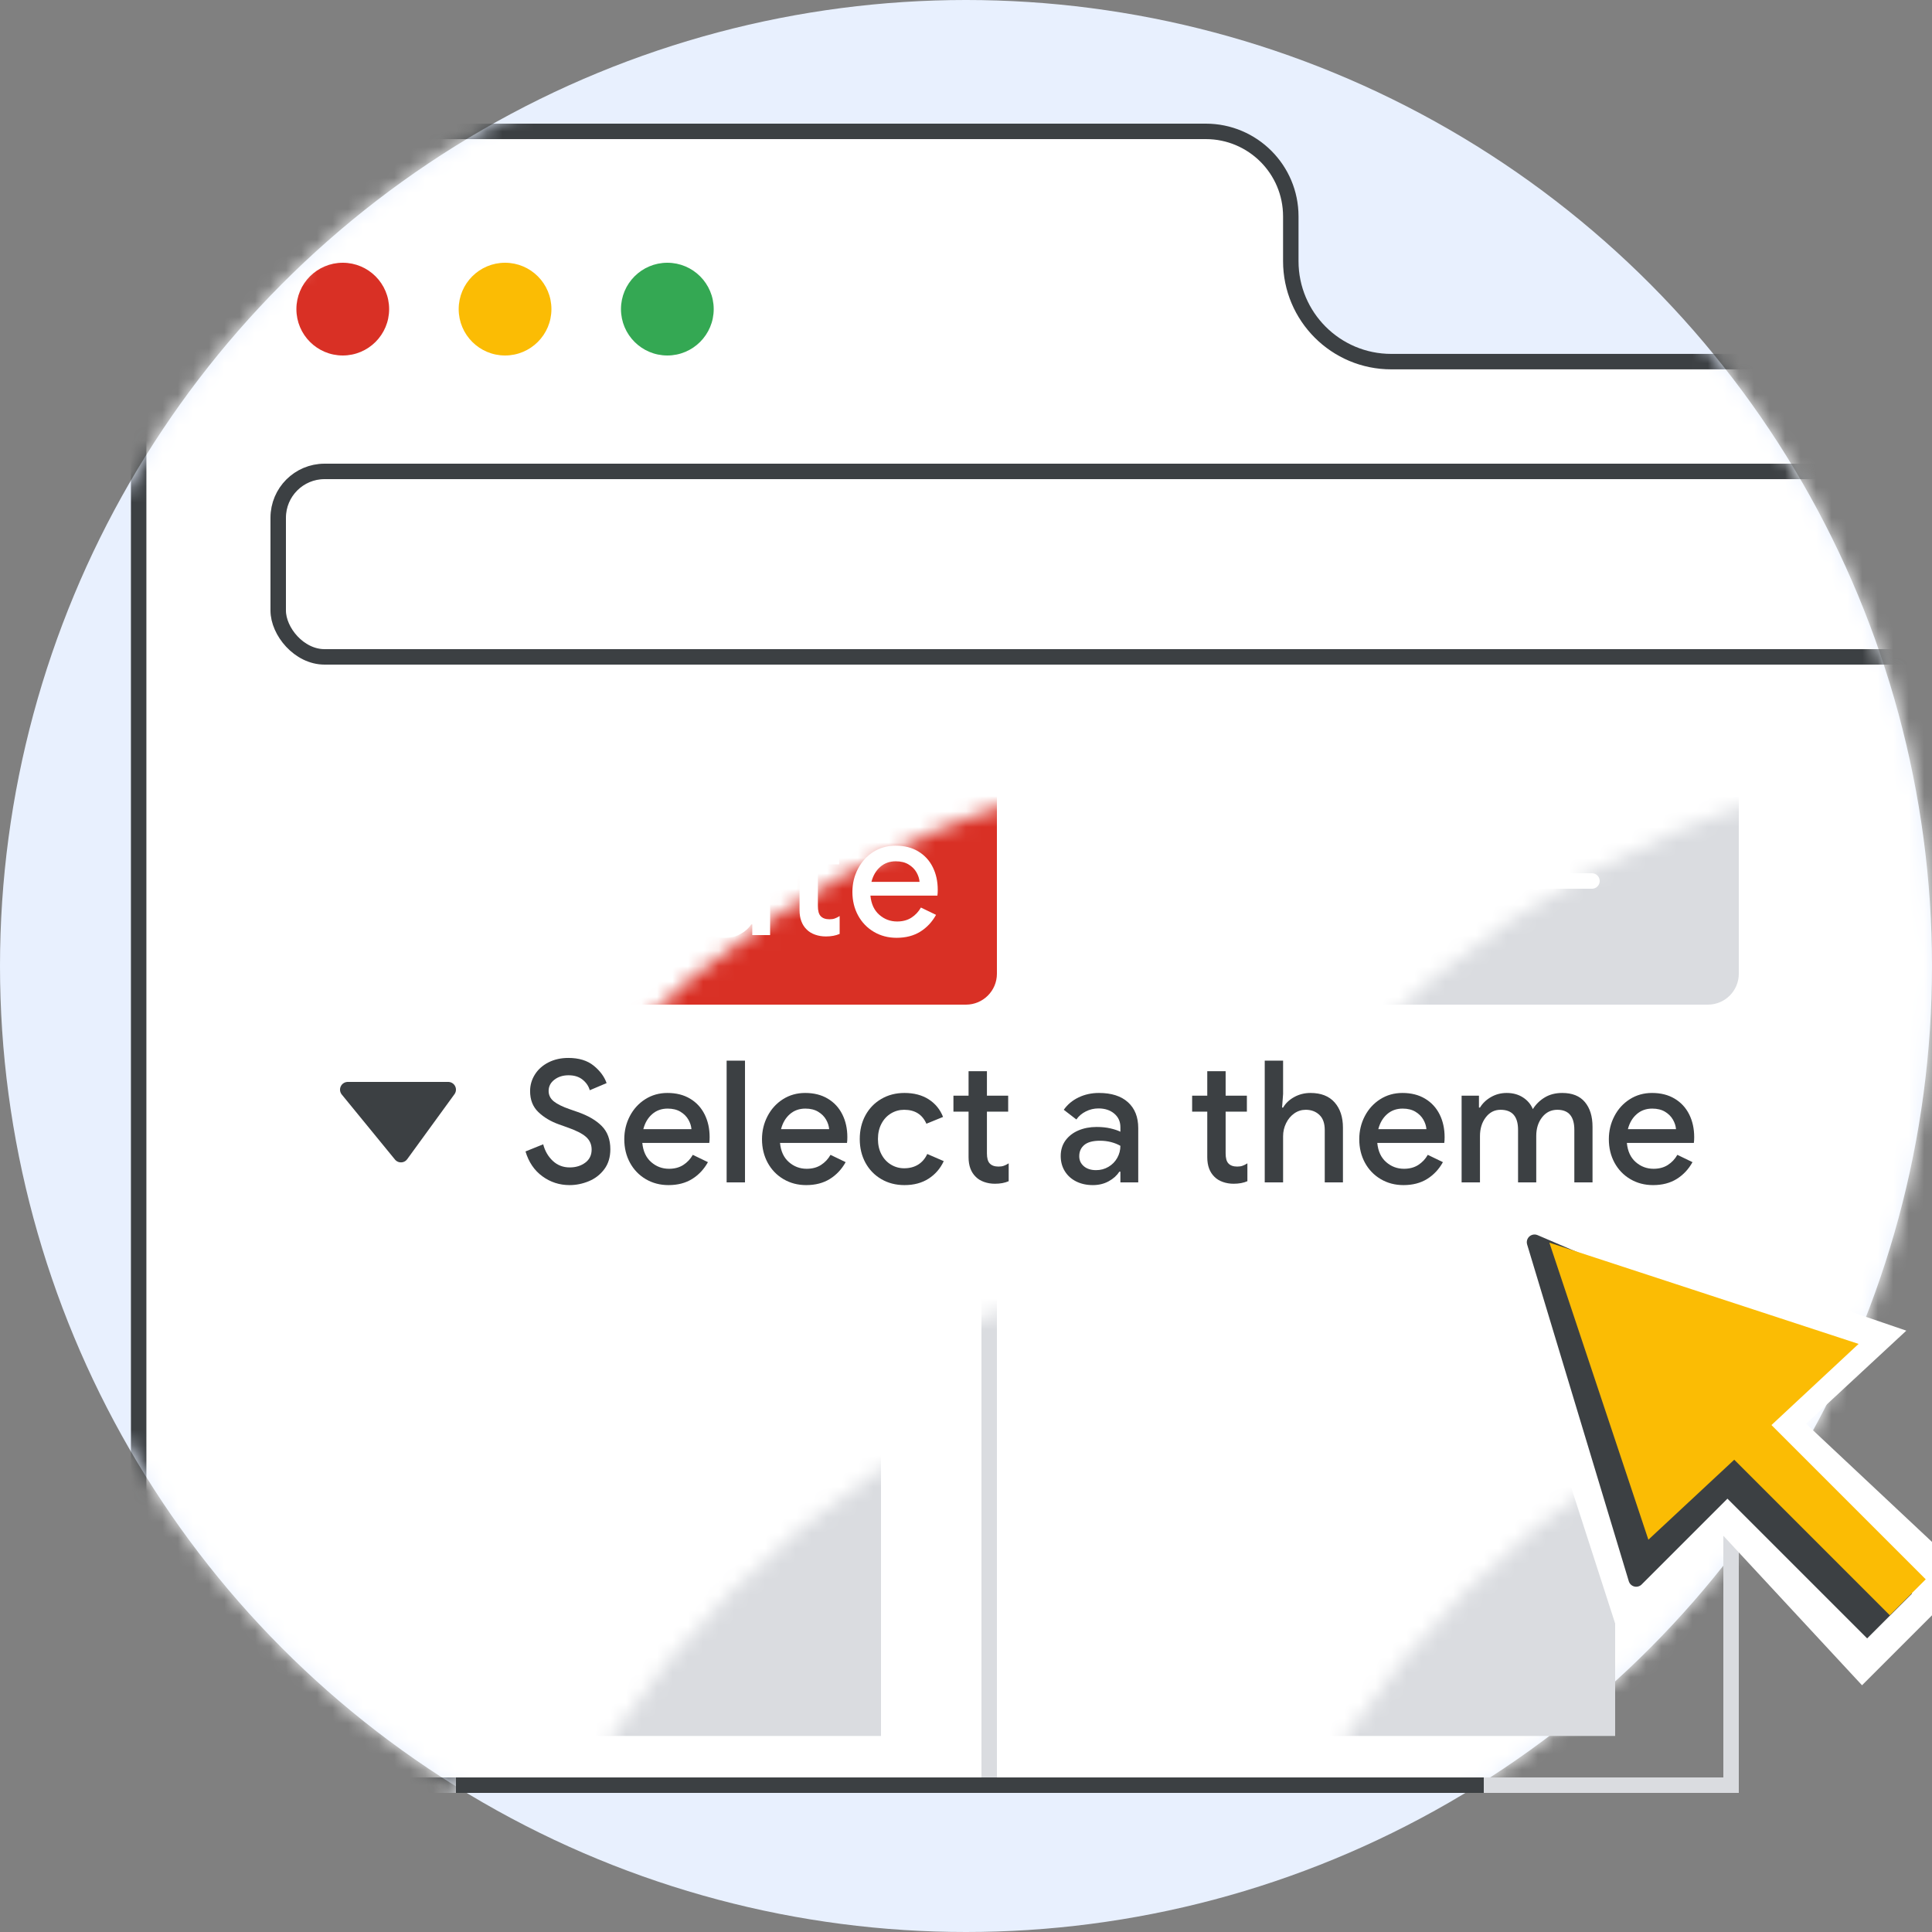 <?xml version="1.0" encoding="UTF-8"?>
<svg width="125px" height="125px" viewBox="0 0 125 125" version="1.1" xmlns="http://www.w3.org/2000/svg" xmlns:xlink="http://www.w3.org/1999/xlink">
    <rect x="0" y="0" width="125" height="125" fill="#808080" stroke="none"/>
    <title>sites-icon-ov-users</title>
    <defs>
        <circle id="path-1" cx="62.5" cy="62.5" r="62.5"></circle>
    </defs>
    <g id="sites-icon-ov-users" stroke="none" stroke-width="1" fill="none" fill-rule="evenodd">
        <g id="Group-2">
            <mask id="mask-2" fill="white">
                <use xlink:href="#path-1"></use>
            </mask>
            <use id="Mask" fill="#E8F0FE" xlink:href="#path-1"></use>
            <path d="M78.014,8.5 C79.533,8.5 80.908,9.116 81.904,10.111 C82.899,11.106 83.514,12.481 83.514,14 L83.514,14 L83.514,16.897 C83.514,18.691 84.242,20.316 85.418,21.493 C86.594,22.669 88.219,23.397 90.014,23.397 L90.014,23.397 L158.721,23.397 L158.721,115.5 L8.971,115.5 L8.971,10 C8.971,9.586 9.138,9.211 9.41,8.939 C9.681,8.668 10.056,8.5 10.471,8.5 L10.471,8.5 Z" id="Rectangle" stroke="#3C4043" fill="#FFFFFF" mask="url(#mask-2)"></path>
            <circle id="Oval" fill="#D93025" mask="url(#mask-2)" cx="22.177" cy="20" r="3"></circle>
            <circle id="Oval" fill="#FBBC04" mask="url(#mask-2)" cx="32.677" cy="20" r="3"></circle>
            <circle id="Oval" fill="#34A853" mask="url(#mask-2)" cx="43.177" cy="20" r="3"></circle>
            <g id="Group" mask="url(#mask-2)" stroke="#3C4043">
                <g transform="translate(17.5, 30)" id="Rectangle">
                    <rect x="0.5" y="0.5" width="112" height="12" rx="3"></rect>
                </g>
            </g>
            <rect id="Rectangle" fill="#D93025" mask="url(#mask-2)" x="22" y="49" width="42.5" height="16" rx="2"></rect>
            <rect id="Rectangle-Copy-3" fill="#DADCE0" mask="url(#mask-2)" x="70" y="49" width="42.5" height="16" rx="2"></rect>
            <rect id="Rectangle-Copy" stroke="#DADCE0" mask="url(#mask-2)" x="22.5" y="81.5" width="41.5" height="34"></rect>
            <rect id="Rectangle-Copy-5" fill="#DADCE0" mask="url(#mask-2)" x="29" y="84.684" width="28" height="27.632"></rect>
            <rect id="Rectangle-Copy-7" fill="#FFFFFF" mask="url(#mask-2)" x="44.5" y="88" width="10" height="10"></rect>
            <rect id="Rectangle-Copy-7" fill="#FFFFFF" mask="url(#mask-2)" x="32" y="88" width="10" height="10"></rect>
            <rect id="Rectangle-Copy-6" fill="#DADCE0" mask="url(#mask-2)" x="76.5" y="84.684" width="28" height="27.632"></rect>
            <rect id="Rectangle-Copy-2" stroke="#DADCE0" mask="url(#mask-2)" x="70.5" y="81.5" width="41.5" height="34"></rect>
            <rect id="Rectangle-Copy-8" fill="#FFFFFF" mask="url(#mask-2)" x="79.5" y="88" width="22" height="10"></rect>
            <g id="Icons/arrow-expand-sm-filled-dark" mask="url(#mask-2)" fill="#3C4043" stroke="#3C4043" stroke-linecap="round" stroke-linejoin="round">
                <g transform="translate(22.5, 70.5)" id="Path-4">
                    <polygon points="0 0 6.5 0 3.441 4.206"></polygon>
                </g>
            </g>
            <line x1="79" y1="57" x2="103" y2="57" id="Line-7" stroke="#FFFFFF" stroke-linecap="round" mask="url(#mask-2)"></line>
            <g id="Select-a-theme-Copy" mask="url(#mask-2)" fill="#3C4043" fill-rule="nonzero">
                <g transform="translate(34, 68.448)">
                    <path d="M2.849,8.228 C2.196,8.228 1.61,8.037 1.089,7.656 C0.568,7.275 0.205,6.739 0,6.05 L1.144,5.588 C1.261,6.028 1.47,6.387 1.771,6.666 C2.072,6.945 2.435,7.084 2.86,7.084 C3.256,7.084 3.591,6.981 3.866,6.776 C4.141,6.571 4.279,6.288 4.279,5.929 C4.279,5.599 4.158,5.326 3.916,5.109 C3.674,4.893 3.256,4.682 2.662,4.477 L2.167,4.301 C1.632,4.11 1.186,3.845 0.831,3.503 C0.475,3.163 0.297,2.71 0.297,2.145 C0.297,1.756 0.402,1.397 0.611,1.067 C0.82,0.737 1.113,0.477 1.49,0.286 C1.868,0.095 2.295,0 2.772,0 C3.454,0 4,0.167 4.411,0.5 C4.822,0.834 5.1,1.21 5.247,1.628 L4.158,2.09 C4.085,1.826 3.931,1.599 3.696,1.408 C3.461,1.217 3.157,1.122 2.783,1.122 C2.424,1.122 2.119,1.217 1.87,1.408 C1.621,1.599 1.496,1.841 1.496,2.134 C1.496,2.405 1.608,2.631 1.831,2.811 C2.055,2.99 2.402,3.161 2.871,3.322 L3.377,3.498 C4.052,3.733 4.572,4.037 4.939,4.411 C5.306,4.785 5.489,5.284 5.489,5.907 C5.489,6.42 5.359,6.851 5.098,7.199 C4.838,7.548 4.505,7.806 4.098,7.975 C3.691,8.144 3.274,8.228 2.849,8.228 Z" id="Path"></path>
                    <path d="M9.251,8.228 C8.708,8.228 8.219,8.1 7.782,7.843 C7.346,7.586 7.005,7.232 6.76,6.782 C6.514,6.33 6.391,5.823 6.391,5.258 C6.391,4.723 6.51,4.226 6.748,3.768 C6.987,3.309 7.319,2.944 7.744,2.673 C8.169,2.402 8.65,2.266 9.185,2.266 C9.75,2.266 10.237,2.389 10.648,2.635 C11.059,2.88 11.372,3.219 11.588,3.652 C11.805,4.085 11.913,4.576 11.913,5.126 C11.913,5.273 11.906,5.397 11.891,5.5 L7.557,5.5 C7.608,6.035 7.799,6.448 8.129,6.737 C8.459,7.027 8.844,7.172 9.284,7.172 C9.643,7.172 9.951,7.09 10.208,6.925 C10.465,6.76 10.67,6.541 10.824,6.27 L11.803,6.743 C11.546,7.205 11.205,7.568 10.78,7.832 C10.355,8.096 9.845,8.228 9.251,8.228 Z M10.736,4.609 C10.721,4.404 10.655,4.198 10.538,3.993 C10.421,3.788 10.25,3.617 10.027,3.482 C9.803,3.346 9.526,3.278 9.196,3.278 C8.8,3.278 8.464,3.399 8.19,3.641 C7.915,3.883 7.726,4.206 7.623,4.609 L10.736,4.609 Z" id="Shape"></path>
                    <polygon id="Path" points="13.013 0.176 14.201 0.176 14.201 8.052 13.013 8.052"></polygon>
                    <path d="M18.161,8.228 C17.618,8.228 17.129,8.1 16.692,7.843 C16.256,7.586 15.915,7.232 15.669,6.782 C15.424,6.33 15.301,5.823 15.301,5.258 C15.301,4.723 15.42,4.226 15.659,3.768 C15.897,3.309 16.229,2.944 16.654,2.673 C17.079,2.402 17.56,2.266 18.095,2.266 C18.66,2.266 19.147,2.389 19.558,2.635 C19.969,2.88 20.282,3.219 20.498,3.652 C20.715,4.085 20.823,4.576 20.823,5.126 C20.823,5.273 20.816,5.397 20.801,5.5 L16.467,5.5 C16.518,6.035 16.709,6.448 17.039,6.737 C17.369,7.027 17.754,7.172 18.194,7.172 C18.553,7.172 18.861,7.09 19.118,6.925 C19.375,6.76 19.58,6.541 19.734,6.27 L20.713,6.743 C20.456,7.205 20.115,7.568 19.69,7.832 C19.265,8.096 18.755,8.228 18.161,8.228 Z M19.646,4.609 C19.631,4.404 19.565,4.198 19.448,3.993 C19.331,3.788 19.16,3.617 18.936,3.482 C18.713,3.346 18.436,3.278 18.106,3.278 C17.71,3.278 17.375,3.399 17.099,3.641 C16.825,3.883 16.636,4.206 16.533,4.609 L19.646,4.609 Z" id="Shape"></path>
                    <path d="M24.519,8.228 C23.962,8.228 23.463,8.1 23.023,7.843 C22.583,7.586 22.24,7.232 21.994,6.782 C21.749,6.33 21.626,5.819 21.626,5.247 C21.626,4.675 21.749,4.163 21.994,3.712 C22.24,3.261 22.583,2.908 23.023,2.651 C23.463,2.394 23.962,2.266 24.519,2.266 C25.135,2.266 25.657,2.404 26.087,2.679 C26.515,2.954 26.825,3.333 27.016,3.817 L25.938,4.257 C25.674,3.656 25.194,3.355 24.497,3.355 C24.189,3.355 23.905,3.434 23.645,3.591 C23.384,3.749 23.179,3.971 23.029,4.257 C22.878,4.543 22.803,4.873 22.803,5.247 C22.803,5.621 22.878,5.951 23.029,6.237 C23.179,6.523 23.384,6.745 23.645,6.902 C23.905,7.06 24.189,7.139 24.497,7.139 C24.849,7.139 25.151,7.06 25.404,6.902 C25.657,6.745 25.854,6.516 25.993,6.215 L27.06,6.677 C26.84,7.154 26.514,7.531 26.081,7.81 C25.648,8.089 25.128,8.228 24.519,8.228 Z" id="Path"></path>
                    <path d="M30.371,8.14 C30.122,8.14 29.889,8.101 29.672,8.024 C29.456,7.947 29.278,7.839 29.139,7.7 C28.824,7.399 28.666,6.974 28.666,6.424 L28.666,3.476 L27.687,3.476 L27.687,2.442 L28.666,2.442 L28.666,0.858 L29.854,0.858 L29.854,2.442 L31.229,2.442 L31.229,3.476 L29.854,3.476 L29.854,6.171 C29.854,6.479 29.913,6.695 30.03,6.82 C30.155,6.959 30.345,7.029 30.602,7.029 C30.734,7.029 30.848,7.013 30.943,6.979 C31.038,6.947 31.145,6.893 31.262,6.82 L31.262,7.975 C31.013,8.085 30.716,8.14 30.371,8.14 Z" id="Path"></path>
                    <path d="M36.707,8.228 C36.304,8.228 35.944,8.149 35.629,7.992 C35.314,7.834 35.068,7.612 34.892,7.326 C34.716,7.04 34.628,6.714 34.628,6.347 C34.628,5.958 34.731,5.623 34.936,5.34 C35.141,5.058 35.42,4.842 35.772,4.691 C36.124,4.541 36.516,4.466 36.949,4.466 C37.279,4.466 37.578,4.497 37.846,4.559 C38.113,4.622 38.328,4.693 38.489,4.774 L38.489,4.477 C38.489,4.118 38.357,3.826 38.093,3.603 C37.829,3.379 37.488,3.267 37.07,3.267 C36.784,3.267 36.513,3.331 36.256,3.459 C35.999,3.588 35.794,3.762 35.64,3.982 L34.826,3.355 C35.068,3.01 35.389,2.743 35.788,2.552 C36.188,2.361 36.626,2.266 37.103,2.266 C37.91,2.266 38.535,2.466 38.978,2.865 C39.422,3.265 39.644,3.824 39.644,4.543 L39.644,8.052 L38.489,8.052 L38.489,7.359 L38.423,7.359 C38.262,7.608 38.031,7.816 37.73,7.981 C37.429,8.146 37.088,8.228 36.707,8.228 Z M36.916,7.26 C37.209,7.26 37.477,7.189 37.719,7.045 C37.961,6.902 38.15,6.71 38.285,6.468 C38.421,6.226 38.489,5.966 38.489,5.687 C38.313,5.584 38.111,5.504 37.884,5.445 C37.657,5.386 37.418,5.357 37.169,5.357 C36.707,5.357 36.368,5.449 36.151,5.632 C35.935,5.815 35.827,6.057 35.827,6.358 C35.827,6.622 35.926,6.838 36.124,7.007 C36.322,7.176 36.586,7.26 36.916,7.26 Z" id="Shape"></path>
                    <path d="M45.815,8.14 C45.566,8.14 45.333,8.101 45.117,8.024 C44.9,7.947 44.722,7.839 44.583,7.7 C44.268,7.399 44.11,6.974 44.11,6.424 L44.11,3.476 L43.131,3.476 L43.131,2.442 L44.11,2.442 L44.11,0.858 L45.298,0.858 L45.298,2.442 L46.673,2.442 L46.673,3.476 L45.298,3.476 L45.298,6.171 C45.298,6.479 45.357,6.695 45.474,6.82 C45.599,6.959 45.789,7.029 46.046,7.029 C46.178,7.029 46.292,7.013 46.387,6.979 C46.482,6.947 46.589,6.893 46.706,6.82 L46.706,7.975 C46.457,8.085 46.16,8.14 45.815,8.14 Z" id="Path"></path>
                    <path d="M47.828,0.176 L49.016,0.176 L49.016,2.332 L48.95,3.212 L49.016,3.212 C49.177,2.933 49.417,2.706 49.736,2.53 C50.056,2.354 50.406,2.266 50.787,2.266 C51.469,2.266 51.99,2.47 52.349,2.877 C52.708,3.284 52.888,3.828 52.888,4.51 L52.888,8.052 L51.711,8.052 L51.711,4.664 C51.711,4.231 51.596,3.905 51.364,3.685 C51.133,3.465 50.838,3.355 50.479,3.355 C50.208,3.355 49.96,3.434 49.736,3.591 C49.513,3.749 49.337,3.96 49.209,4.224 C49.08,4.488 49.016,4.767 49.016,5.06 L49.016,8.052 L47.828,8.052 L47.828,0.176 Z" id="Path"></path>
                    <path d="M56.804,8.228 C56.261,8.228 55.772,8.1 55.336,7.843 C54.899,7.586 54.558,7.232 54.312,6.782 C54.067,6.33 53.944,5.823 53.944,5.258 C53.944,4.723 54.063,4.226 54.301,3.768 C54.54,3.309 54.872,2.944 55.297,2.673 C55.722,2.402 56.203,2.266 56.738,2.266 C57.303,2.266 57.79,2.389 58.201,2.635 C58.612,2.88 58.925,3.219 59.142,3.652 C59.358,4.085 59.466,4.576 59.466,5.126 C59.466,5.273 59.459,5.397 59.444,5.5 L55.11,5.5 C55.161,6.035 55.352,6.448 55.682,6.737 C56.012,7.027 56.397,7.172 56.837,7.172 C57.196,7.172 57.504,7.09 57.761,6.925 C58.018,6.76 58.223,6.541 58.377,6.27 L59.356,6.743 C59.099,7.205 58.758,7.568 58.333,7.832 C57.908,8.096 57.398,8.228 56.804,8.228 Z M58.289,4.609 C58.274,4.404 58.208,4.198 58.091,3.993 C57.974,3.788 57.803,3.617 57.58,3.482 C57.356,3.346 57.079,3.278 56.749,3.278 C56.353,3.278 56.017,3.399 55.742,3.641 C55.468,3.883 55.279,4.206 55.176,4.609 L58.289,4.609 Z" id="Shape"></path>
                    <path d="M60.566,2.442 L61.688,2.442 L61.688,3.212 L61.754,3.212 C61.923,2.933 62.161,2.706 62.469,2.53 C62.777,2.354 63.114,2.266 63.481,2.266 C63.884,2.266 64.234,2.361 64.531,2.552 C64.829,2.743 65.043,2.996 65.175,3.311 C65.373,2.996 65.632,2.743 65.951,2.552 C66.269,2.361 66.645,2.266 67.078,2.266 C67.723,2.266 68.211,2.462 68.541,2.854 C68.871,3.247 69.036,3.78 69.036,4.455 L69.036,8.052 L67.859,8.052 L67.859,4.653 C67.859,3.788 67.492,3.355 66.759,3.355 C66.356,3.355 66.028,3.516 65.775,3.839 C65.522,4.162 65.395,4.565 65.395,5.049 L65.395,8.052 L64.218,8.052 L64.218,4.653 C64.218,3.788 63.84,3.355 63.085,3.355 C62.696,3.355 62.377,3.518 62.128,3.845 C61.879,4.171 61.754,4.576 61.754,5.06 L61.754,8.052 L60.566,8.052 L60.566,2.442 Z" id="Path"></path>
                    <path d="M72.952,8.228 C72.409,8.228 71.92,8.1 71.484,7.843 C71.047,7.586 70.706,7.232 70.46,6.782 C70.215,6.33 70.092,5.823 70.092,5.258 C70.092,4.723 70.211,4.226 70.45,3.768 C70.688,3.309 71.02,2.944 71.445,2.673 C71.87,2.402 72.351,2.266 72.886,2.266 C73.451,2.266 73.938,2.389 74.349,2.635 C74.76,2.88 75.073,3.219 75.29,3.652 C75.506,4.085 75.614,4.576 75.614,5.126 C75.614,5.273 75.607,5.397 75.592,5.5 L71.258,5.5 C71.309,6.035 71.5,6.448 71.83,6.737 C72.16,7.027 72.545,7.172 72.985,7.172 C73.344,7.172 73.652,7.09 73.909,6.925 C74.166,6.76 74.371,6.541 74.525,6.27 L75.504,6.743 C75.247,7.205 74.906,7.568 74.481,7.832 C74.056,8.096 73.546,8.228 72.952,8.228 Z M74.437,4.609 C74.422,4.404 74.356,4.198 74.239,3.993 C74.122,3.788 73.951,3.617 73.728,3.482 C73.504,3.346 73.227,3.278 72.897,3.278 C72.501,3.278 72.165,3.399 71.891,3.641 C71.615,3.883 71.427,4.206 71.324,4.609 L74.437,4.609 Z" id="Shape"></path>
                </g>
            </g>
            <g id="Create-Copy" mask="url(#mask-2)" fill="#FFFFFF" fill-rule="nonzero">
                <g transform="translate(26, 52.448)">
                    <path d="M4.103,8.228 C3.34,8.228 2.646,8.048 2.018,7.689 C1.391,7.33 0.898,6.835 0.539,6.204 C0.18,5.573 0,4.877 0,4.114 C0,3.351 0.18,2.655 0.539,2.024 C0.898,1.393 1.391,0.898 2.018,0.539 C2.646,0.18 3.34,7.10542736e-15 4.103,7.10542736e-15 C5.284,7.10542736e-15 6.255,0.429 7.018,1.287 L6.171,2.112 C5.9,1.789 5.597,1.547 5.263,1.386 C4.93,1.225 4.547,1.144 4.114,1.144 C3.579,1.144 3.091,1.267 2.651,1.512 C2.211,1.758 1.863,2.107 1.606,2.558 C1.349,3.009 1.221,3.527 1.221,4.114 C1.221,4.701 1.349,5.22 1.606,5.67 C1.863,6.122 2.211,6.47 2.651,6.715 C3.091,6.961 3.579,7.084 4.114,7.084 C5.009,7.084 5.76,6.714 6.369,5.973 L7.238,6.809 C6.857,7.256 6.398,7.605 5.863,7.854 C5.328,8.103 4.741,8.228 4.103,8.228 Z" id="Path"></path>
                    <path d="M8.393,2.442 L9.515,2.442 L9.515,3.267 L9.581,3.267 C9.706,2.981 9.92,2.744 10.225,2.558 C10.529,2.37 10.857,2.277 11.209,2.277 C11.466,2.277 11.693,2.314 11.891,2.387 L11.891,3.619 C11.59,3.487 11.301,3.421 11.022,3.421 C10.604,3.421 10.259,3.582 9.988,3.905 C9.717,4.228 9.581,4.62 9.581,5.082 L9.581,8.052 L8.393,8.052 L8.393,2.442 Z" id="Path"></path>
                    <path d="M15.367,8.228 C14.824,8.228 14.335,8.1 13.899,7.843 C13.462,7.586 13.121,7.232 12.876,6.782 C12.63,6.33 12.507,5.823 12.507,5.258 C12.507,4.723 12.626,4.226 12.864,3.768 C13.103,3.309 13.435,2.944 13.86,2.673 C14.285,2.402 14.766,2.266 15.301,2.266 C15.866,2.266 16.353,2.389 16.764,2.635 C17.175,2.88 17.488,3.219 17.704,3.652 C17.921,4.085 18.029,4.576 18.029,5.126 C18.029,5.273 18.022,5.397 18.007,5.5 L13.673,5.5 C13.724,6.035 13.915,6.448 14.245,6.737 C14.575,7.027 14.96,7.172 15.4,7.172 C15.759,7.172 16.067,7.09 16.324,6.925 C16.581,6.76 16.786,6.541 16.94,6.27 L17.919,6.743 C17.662,7.205 17.321,7.568 16.896,7.832 C16.471,8.096 15.961,8.228 15.367,8.228 Z M16.852,4.609 C16.837,4.404 16.771,4.198 16.654,3.993 C16.537,3.788 16.366,3.617 16.142,3.482 C15.919,3.346 15.642,3.278 15.312,3.278 C14.916,3.278 14.581,3.399 14.306,3.641 C14.03,3.883 13.842,4.206 13.739,4.609 L16.852,4.609 Z" id="Shape"></path>
                    <path d="M20.889,8.228 C20.486,8.228 20.126,8.149 19.811,7.992 C19.496,7.834 19.25,7.612 19.074,7.326 C18.898,7.04 18.81,6.714 18.81,6.347 C18.81,5.958 18.913,5.623 19.118,5.34 C19.323,5.058 19.602,4.842 19.954,4.691 C20.306,4.541 20.698,4.466 21.131,4.466 C21.461,4.466 21.76,4.497 22.027,4.559 C22.295,4.622 22.51,4.693 22.671,4.774 L22.671,4.477 C22.671,4.118 22.539,3.826 22.275,3.603 C22.011,3.379 21.67,3.267 21.252,3.267 C20.966,3.267 20.695,3.331 20.438,3.459 C20.181,3.588 19.976,3.762 19.822,3.982 L19.008,3.355 C19.25,3.01 19.571,2.743 19.971,2.552 C20.37,2.361 20.808,2.266 21.285,2.266 C22.092,2.266 22.717,2.466 23.16,2.865 C23.604,3.265 23.826,3.824 23.826,4.543 L23.826,8.052 L22.671,8.052 L22.671,7.359 L22.605,7.359 C22.444,7.608 22.213,7.816 21.912,7.981 C21.611,8.146 21.27,8.228 20.889,8.228 Z M21.098,7.26 C21.391,7.26 21.659,7.189 21.901,7.045 C22.143,6.902 22.332,6.71 22.468,6.468 C22.603,6.226 22.671,5.966 22.671,5.687 C22.495,5.584 22.293,5.504 22.066,5.445 C21.839,5.386 21.6,5.357 21.351,5.357 C20.889,5.357 20.55,5.449 20.334,5.632 C20.117,5.815 20.009,6.057 20.009,6.358 C20.009,6.622 20.108,6.838 20.306,7.007 C20.504,7.176 20.768,7.26 21.098,7.26 Z" id="Shape"></path>
                    <path d="M27.434,8.14 C27.185,8.14 26.952,8.101 26.735,8.024 C26.519,7.947 26.341,7.839 26.202,7.7 C25.887,7.399 25.729,6.974 25.729,6.424 L25.729,3.476 L24.75,3.476 L24.75,2.442 L25.729,2.442 L25.729,0.858 L26.917,0.858 L26.917,2.442 L28.292,2.442 L28.292,3.476 L26.917,3.476 L26.917,6.171 C26.917,6.479 26.976,6.695 27.093,6.82 C27.218,6.959 27.408,7.029 27.665,7.029 C27.797,7.029 27.911,7.013 28.006,6.979 C28.101,6.947 28.208,6.893 28.325,6.82 L28.325,7.975 C28.076,8.085 27.779,8.14 27.434,8.14 Z" id="Path"></path>
                    <path d="M32.01,8.228 C31.467,8.228 30.978,8.1 30.541,7.843 C30.105,7.586 29.764,7.232 29.518,6.782 C29.273,6.33 29.15,5.823 29.15,5.258 C29.15,4.723 29.269,4.226 29.508,3.768 C29.746,3.309 30.078,2.944 30.503,2.673 C30.928,2.402 31.409,2.266 31.944,2.266 C32.509,2.266 32.996,2.389 33.407,2.635 C33.818,2.88 34.131,3.219 34.347,3.652 C34.564,4.085 34.672,4.576 34.672,5.126 C34.672,5.273 34.665,5.397 34.65,5.5 L30.316,5.5 C30.367,6.035 30.558,6.448 30.888,6.737 C31.218,7.027 31.603,7.172 32.043,7.172 C32.402,7.172 32.71,7.09 32.967,6.925 C33.224,6.76 33.429,6.541 33.583,6.27 L34.562,6.743 C34.305,7.205 33.964,7.568 33.539,7.832 C33.114,8.096 32.604,8.228 32.01,8.228 Z M33.495,4.609 C33.48,4.404 33.414,4.198 33.297,3.993 C33.18,3.788 33.009,3.617 32.785,3.482 C32.562,3.346 32.285,3.278 31.955,3.278 C31.559,3.278 31.224,3.399 30.948,3.641 C30.674,3.883 30.485,4.206 30.382,4.609 L33.495,4.609 Z" id="Shape"></path>
                </g>
            </g>
        </g>
        <line x1="30" y1="115.5" x2="95.5" y2="115.5" id="Line" stroke="#3C4043" stroke-linecap="square"></line>
        <g id="UI/arrow" transform="translate(86.449, 67.864)" fill-rule="nonzero">
            <g id="Group" fill="#FFFFFF" transform="translate(23.464, 23.464) rotate(-45) translate(-23.464, -23.464) translate(10.269, 3.476)">
                <g id="Group-3" transform="translate(0, 0)">
                    <polygon id="Triangle" stroke="#FFFFFF" stroke-linejoin="round" points="13.466 0 22.2 22.879 16.741 17.922 13.102 26.311 0 26.311"></polygon>
                    <polygon id="Triangle" points="14.015 0.532 26.39 25.78 3.368 24.914"></polygon>
                </g>
                <g id="Group-2" transform="translate(8.14, 24.438)">
                    <polygon id="Rectangle" points="0.581 0.096 9.371 9.34758443e-14 9.867 15.539 0 15.539"></polygon>
                </g>
            </g>
            <g id="Group-5-2" transform="translate(5.229, 5.314)">
                <g id="Group" transform="translate(19.188, 19.188) rotate(-45) translate(-19.188, -19.188) translate(8.723, 2.517)">
                    <polygon id="Triangle" stroke="#3C4043" fill="#3C4043" stroke-linejoin="round" points="10.756 0 17.733 17.442 13.372 13.663 10.465 20.058 0 20.058"></polygon>
                    <g id="Group-2" transform="translate(7.849, 17.955)">
                        <polygon id="Rectangle" fill="#3C4043" points="2.02431914e-11 1.556 3.662 1.479 4.111 15.387 -1.28529286e-12 15.387"></polygon>
                        <rect id="Rectangle" fill="#FBBC04" x="2.094" y="9.34758443e-14" width="3.289" height="15.364"></rect>
                    </g>
                    <polygon id="Triangle" fill="#FBBC04" points="11.415 0.698 20.93 19.477 2.355 18.818"></polygon>
                </g>
            </g>
        </g>
    </g>
</svg>